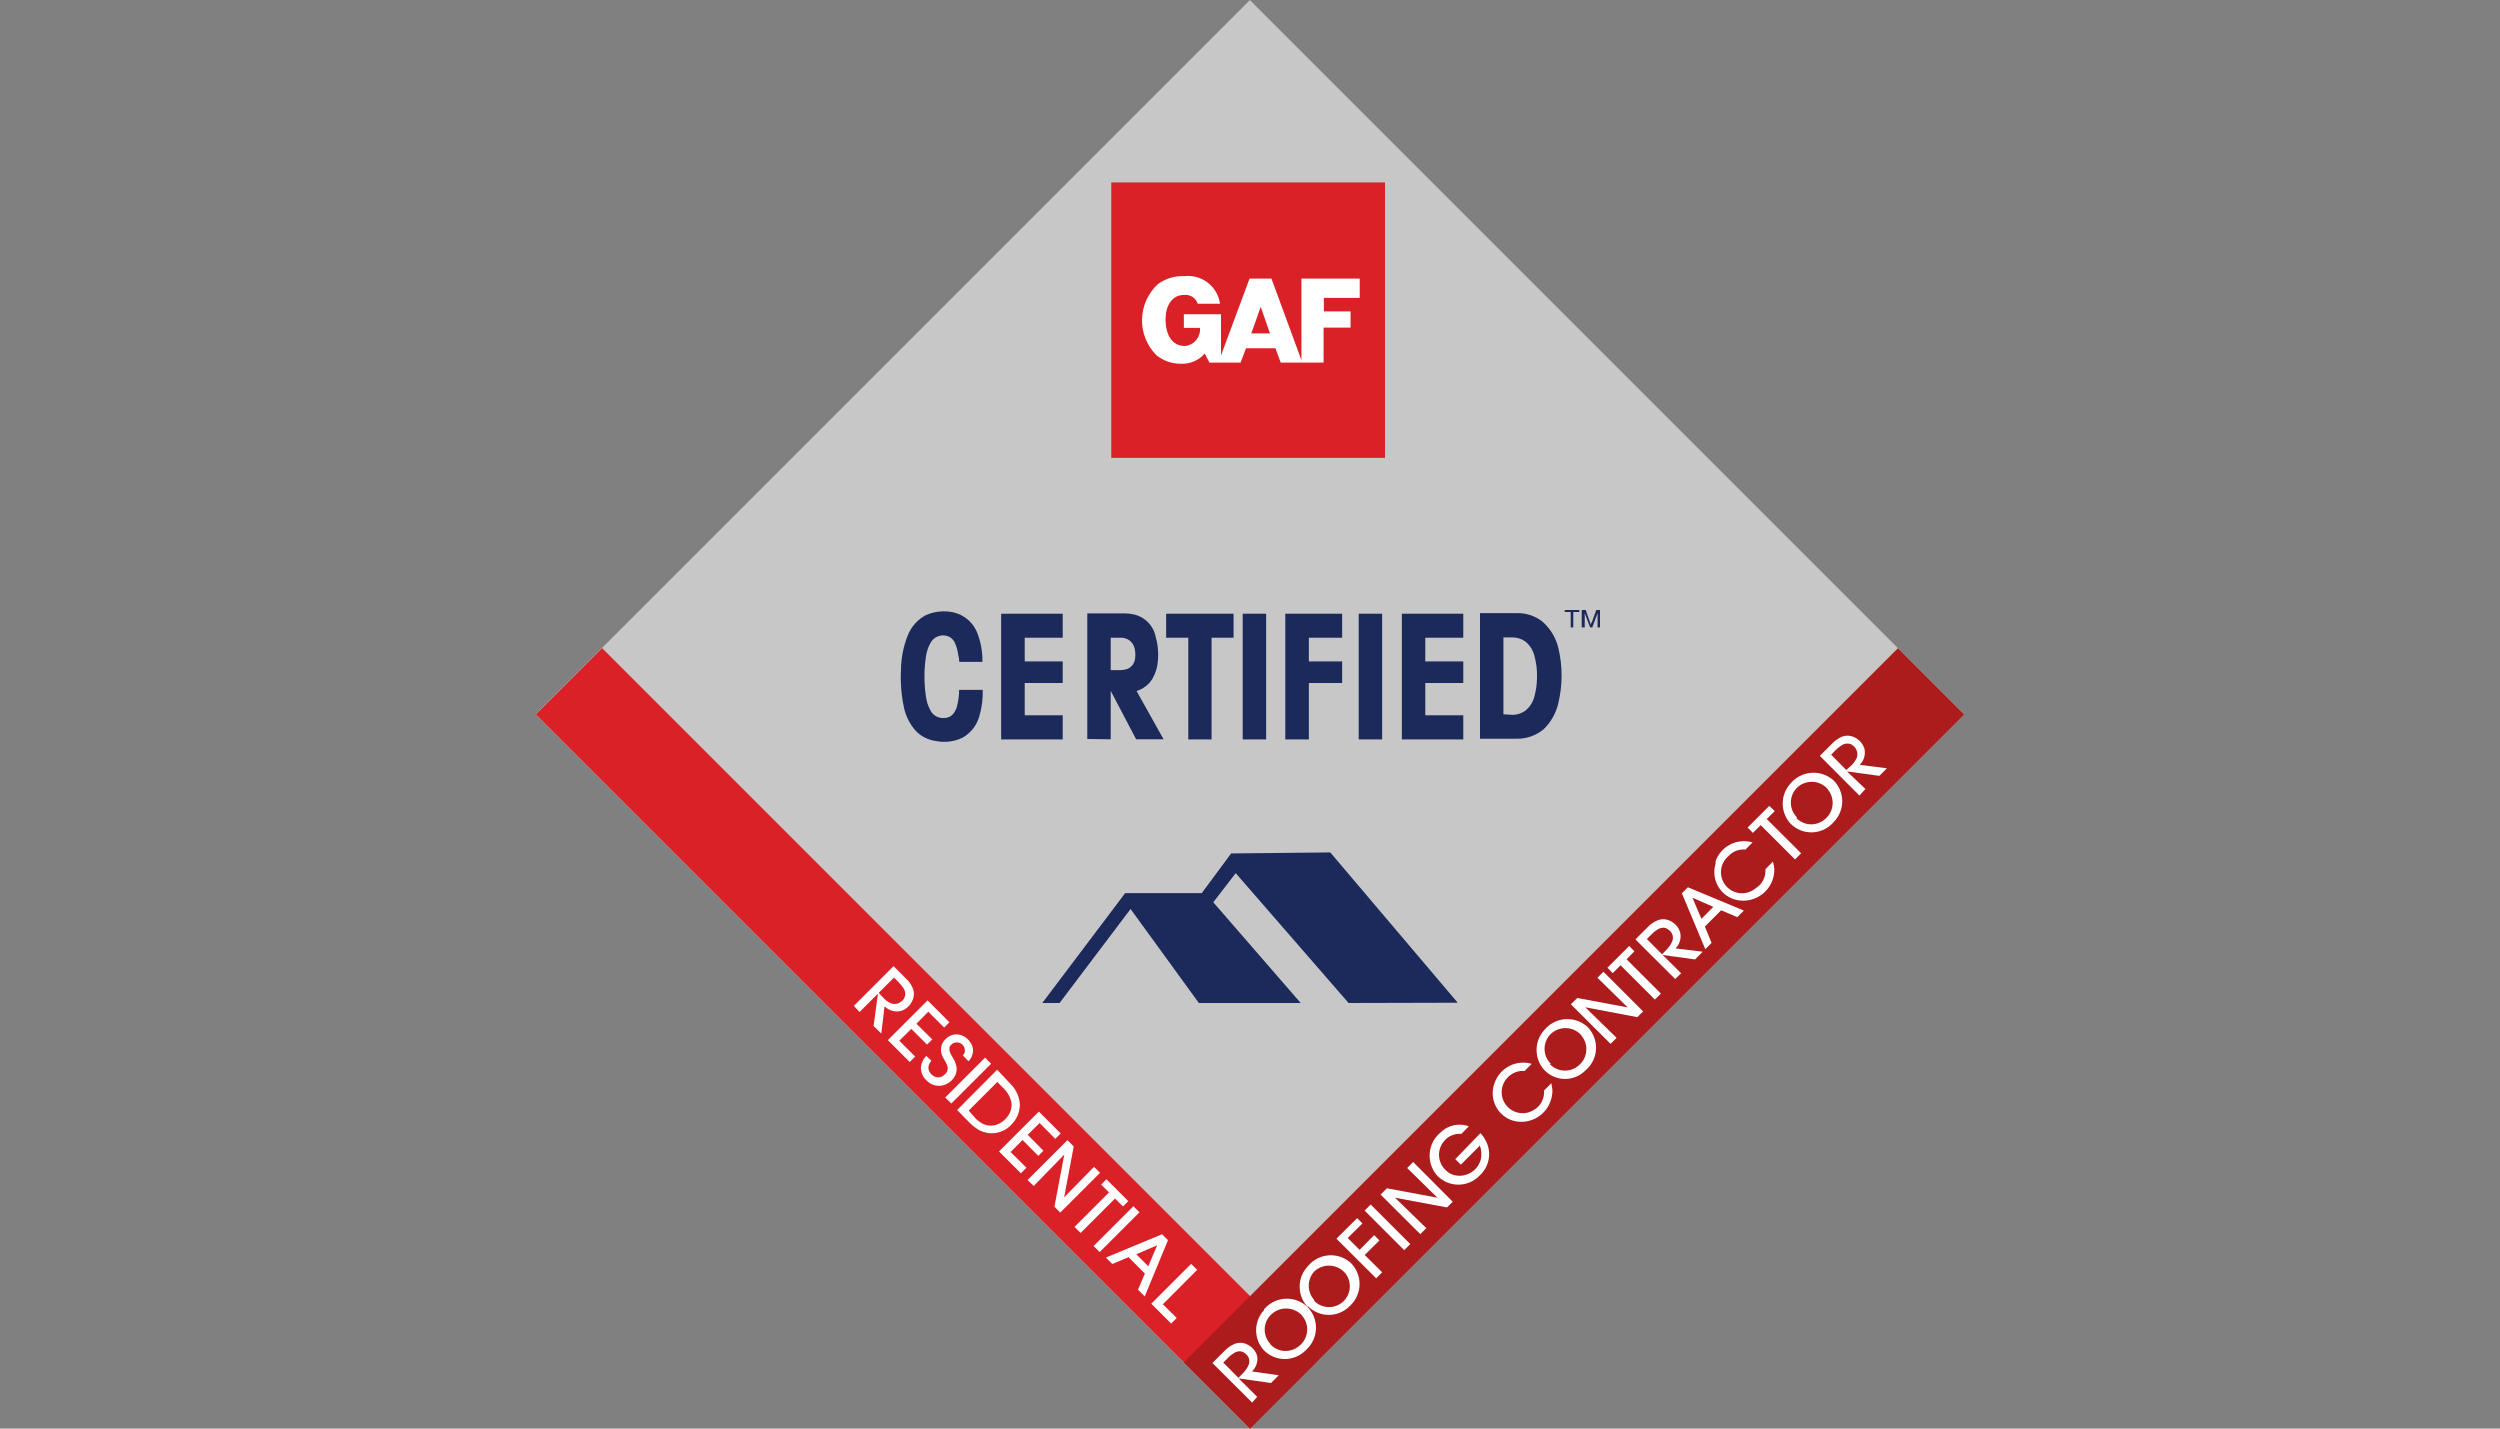 <?xml version="1.0" encoding="UTF-8"?>
<svg xmlns="http://www.w3.org/2000/svg" width="175" height="100" viewBox="0 0 175 100" fill="none">
  <rect x="0" y="0" width="175" height="100" fill="#808080" stroke="none"/>
  <g clip-path="url(#clip0_2_79)">
    <path d="M87.49 0.004L37.49 50.004L87.49 100.003L137.489 50.004L87.49 0.004Z" fill="#C7C7C7"></path>
    <path d="M96.95 12.77H77.79V32.05H96.95V12.77Z" fill="#DA2128"></path>
    <path fill-rule="evenodd" clip-rule="evenodd" d="M87.59 23.34L88.25 21.48L88.9 23.34H87.59ZM80.92 24.84C81.398 25.243 82.005 25.463 82.63 25.46C82.949 25.48 83.268 25.427 83.563 25.303C83.858 25.18 84.121 24.991 84.33 24.75L84.66 25.38H86.84L87.22 24.38H89.28L89.65 25.38H92.65V22.93H94.54V21.8H92.67V20.85H95.18V19.5H91.1V25.21L89 19.5H87.47L85.47 24.88V22H82.87V22.95H84C84.028 23.259 83.932 23.566 83.733 23.804C83.534 24.043 83.249 24.192 82.94 24.22C82.03 24.22 81.59 23.42 81.59 22.36C81.59 21.3 82.12 20.65 82.84 20.65C83.052 20.616 83.27 20.658 83.453 20.77C83.636 20.882 83.774 21.056 83.84 21.26H85.4C85.318 20.675 85.01 20.146 84.543 19.786C84.076 19.425 83.487 19.262 82.9 19.33C82.238 19.302 81.586 19.499 81.05 19.89C80.712 20.203 80.439 20.581 80.249 21.002C80.059 21.422 79.955 21.876 79.943 22.338C79.93 22.799 80.011 23.258 80.179 23.688C80.347 24.117 80.599 24.509 80.92 24.84Z" fill="white"></path>
    <path fill-rule="evenodd" clip-rule="evenodd" d="M67.15 46.33H68.77C68.781 45.647 68.662 44.969 68.42 44.33C68.281 43.961 68.052 43.633 67.753 43.376C67.454 43.118 67.095 42.941 66.71 42.86C66.071 42.726 65.406 42.796 64.81 43.06C64.238 43.364 63.792 43.86 63.55 44.46C63.245 45.221 63.082 46.031 63.07 46.85C63.018 47.769 63.092 48.691 63.29 49.59C63.427 50.182 63.712 50.729 64.12 51.18C64.493 51.558 64.983 51.801 65.51 51.87C66.138 52 66.792 51.919 67.37 51.64C67.656 51.481 67.908 51.267 68.111 51.009C68.314 50.752 68.463 50.456 68.55 50.14C68.729 49.541 68.81 48.916 68.79 48.29H67.14C67.139 48.664 67.092 49.037 67 49.4C66.95 49.611 66.854 49.809 66.72 49.98C66.644 50.068 66.55 50.138 66.445 50.186C66.34 50.234 66.225 50.26 66.11 50.26C65.904 50.28 65.698 50.235 65.519 50.133C65.34 50.031 65.197 49.877 65.11 49.69C64.963 49.409 64.864 49.104 64.82 48.79C64.675 47.842 64.675 46.878 64.82 45.93C64.865 45.622 64.963 45.324 65.11 45.05C65.222 44.81 65.426 44.625 65.675 44.535C65.925 44.445 66.2 44.457 66.44 44.57C66.618 44.663 66.76 44.815 66.84 45C66.957 45.253 67.034 45.523 67.07 45.8C67.12 46 67.14 46.15 67.15 46.33Z" fill="#1C2A5B"></path>
    <path fill-rule="evenodd" clip-rule="evenodd" d="M70.08 51.76H74.39V50.07H71.73V47.81H74.39V46.3H71.73V44.64H74.39V42.96H70.08V51.76Z" fill="#1C2A5B"></path>
    <path fill-rule="evenodd" clip-rule="evenodd" d="M77.75 46.91V44.64H78.43C78.639 44.63 78.845 44.686 79.02 44.8C79.127 44.87 79.219 44.961 79.289 45.068C79.36 45.174 79.408 45.294 79.43 45.42C79.49 45.69 79.49 45.97 79.43 46.24C79.392 46.376 79.323 46.501 79.227 46.606C79.132 46.71 79.013 46.79 78.88 46.84C78.731 46.883 78.576 46.907 78.42 46.91H77.75ZM77.75 51.75V48.36L79.53 51.75H81.45L79.56 48.37C80.015 48.23 80.405 47.932 80.66 47.53C80.897 47.121 81.034 46.662 81.06 46.19C81.104 45.634 81.046 45.075 80.89 44.54C80.808 44.158 80.615 43.809 80.336 43.535C80.057 43.261 79.704 43.075 79.32 43C79.133 42.96 78.942 42.94 78.75 42.94H76.11V51.73L77.75 51.75Z" fill="#1C2A5B"></path>
    <path fill-rule="evenodd" clip-rule="evenodd" d="M86.35 42.96H81.63V44.64H83.18V51.76H84.81V44.64H86.35V42.96Z" fill="#1C2A5B"></path>
    <path d="M88.63 42.96H86.99V51.76H88.63V42.96Z" fill="#1C2A5B"></path>
    <path fill-rule="evenodd" clip-rule="evenodd" d="M89.97 51.76H91.62V47.81H93.95V46.3H91.62V44.64H93.95V42.96H89.97V51.76Z" fill="#1C2A5B"></path>
    <path d="M96.75 42.96H95.11V51.76H96.75V42.96Z" fill="#1C2A5B"></path>
    <path fill-rule="evenodd" clip-rule="evenodd" d="M98.13 51.76H102.43V50.07H99.77V47.81H102.43V46.3H99.77V44.64H102.43V42.96H98.13V51.76Z" fill="#1C2A5B"></path>
    <path fill-rule="evenodd" clip-rule="evenodd" d="M105.24 50V44.62H105.92C106.251 44.627 106.571 44.743 106.83 44.95C107.107 45.193 107.306 45.513 107.4 45.87C107.543 46.377 107.607 46.903 107.59 47.43C107.589 47.9 107.521 48.368 107.39 48.82C107.285 49.187 107.068 49.512 106.77 49.75C106.521 49.928 106.225 50.029 105.92 50.04L105.24 50ZM103.6 51.71H106.14C106.826 51.728 107.496 51.501 108.03 51.07C108.565 50.565 108.934 49.909 109.09 49.19C109.385 47.937 109.385 46.633 109.09 45.38C108.918 44.638 108.511 43.972 107.93 43.48C107.42 43.098 106.796 42.901 106.16 42.92H103.6V51.71Z" fill="#1C2A5B"></path>
    <path fill-rule="evenodd" clip-rule="evenodd" d="M109.95 43.92V42.84H109.53V42.7H110.55V42.84H110.13V43.92H109.95Z" fill="#1C2A5B"></path>
    <path fill-rule="evenodd" clip-rule="evenodd" d="M110.72 43.92V42.7H111L111.3 43.56C111.323 43.619 111.343 43.679 111.36 43.74C111.36 43.74 111.36 43.63 111.43 43.55L111.74 42.7H112V43.92H111.83V42.92L111.46 43.92H111.31L110.93 42.92V43.92H110.72Z" fill="#1C2A5B"></path>
    <path d="M42.147 45.369L37.509 50.008L87.501 100.001L92.14 95.362L42.147 45.369Z" fill="#DA2128"></path>
    <path fill-rule="evenodd" clip-rule="evenodd" d="M61.51 69.5L62.58 68.43L62.9 68.75C63.036 68.886 63.157 69.037 63.26 69.2C63.334 69.32 63.372 69.459 63.37 69.6C63.359 69.734 63.311 69.863 63.23 69.97C63.133 70.096 63.001 70.19 62.849 70.24C62.701 70.294 62.538 70.294 62.389 70.24C62.208 70.164 62.042 70.056 61.9 69.92L61.51 69.5ZM60.169 70.84L61.459 69.55L61.15 71.82L61.69 72.35L61.919 70.44C62.066 70.588 62.247 70.695 62.447 70.753C62.646 70.811 62.857 70.817 63.059 70.77C63.231 70.715 63.39 70.626 63.526 70.507C63.662 70.388 63.772 70.243 63.849 70.08C63.931 69.926 63.974 69.754 63.974 69.58C63.974 69.406 63.931 69.234 63.849 69.08C63.741 68.852 63.588 68.648 63.4 68.48L62.55 67.63L59.77 70.41L60.169 70.84Z" fill="white"></path>
    <path fill-rule="evenodd" clip-rule="evenodd" d="M63.68 74.34L64.06 73.96L62.95 72.85L63.79 72.02L64.89 73.12L65.26 72.76L64.15 71.66L64.98 70.82L66.09 71.93L66.46 71.56L64.93 70.03L62.15 72.81L63.68 74.34Z" fill="white"></path>
    <path fill-rule="evenodd" clip-rule="evenodd" d="M64.84 73.91C64.618 74.132 64.483 74.427 64.46 74.74C64.462 74.913 64.5 75.083 64.572 75.24C64.645 75.397 64.749 75.537 64.88 75.65C65.008 75.782 65.165 75.882 65.339 75.942C65.512 76.003 65.698 76.023 65.88 76C66.211 75.948 66.511 75.773 66.72 75.51C66.842 75.363 66.922 75.187 66.952 74.998C66.982 74.81 66.96 74.617 66.89 74.44C66.852 74.312 66.795 74.191 66.72 74.08L66.54 73.76C66.489 73.668 66.462 73.565 66.46 73.46C66.45 73.414 66.45 73.366 66.46 73.32C66.509 73.197 66.6 73.095 66.716 73.033C66.833 72.971 66.968 72.951 67.097 72.979C67.227 73.006 67.342 73.079 67.423 73.183C67.504 73.288 67.546 73.418 67.54 73.55C67.54 73.55 67.54 73.61 67.54 73.64C67.514 73.73 67.466 73.813 67.4 73.88L67.8 74.29C67.975 74.108 68.085 73.872 68.11 73.62C68.12 73.486 68.103 73.352 68.06 73.225C68.017 73.097 67.949 72.98 67.86 72.88C67.763 72.749 67.64 72.64 67.499 72.559C67.358 72.478 67.202 72.428 67.04 72.41C66.894 72.398 66.748 72.418 66.611 72.466C66.473 72.514 66.347 72.59 66.24 72.69C66.074 72.823 65.955 73.005 65.9 73.21C65.832 73.476 65.867 73.759 66 74L66.21 74.37C66.26 74.469 66.3 74.573 66.33 74.68C66.345 74.749 66.346 74.82 66.332 74.888C66.318 74.957 66.29 75.022 66.25 75.08C66.151 75.217 66.016 75.325 65.86 75.39C65.763 75.419 65.661 75.424 65.561 75.405C65.462 75.385 65.369 75.343 65.29 75.28C65.148 75.177 65.046 75.029 65 74.86C64.969 74.701 65.001 74.536 65.09 74.4C65.121 74.349 65.158 74.302 65.2 74.26L64.84 73.91Z" fill="white"></path>
    <path d="M68.954 74.037L66.168 76.823L66.592 77.247L69.378 74.461L68.954 74.037Z" fill="white"></path>
    <path fill-rule="evenodd" clip-rule="evenodd" d="M67.81 77.74L69.81 75.74L70.25 76.18C70.492 76.415 70.671 76.707 70.77 77.03C70.817 77.214 70.822 77.407 70.786 77.594C70.75 77.78 70.672 77.957 70.56 78.11C70.354 78.414 70.051 78.64 69.7 78.75C69.511 78.801 69.313 78.808 69.121 78.772C68.929 78.736 68.747 78.656 68.59 78.54C68.481 78.468 68.381 78.384 68.29 78.29L67.81 77.74ZM67.81 78.53C68.014 78.74 68.242 78.925 68.49 79.08C68.87 79.297 69.313 79.374 69.744 79.299C70.174 79.225 70.566 79.002 70.85 78.67C71.184 78.314 71.376 77.848 71.39 77.36C71.373 76.801 71.14 76.271 70.74 75.88L69.8 74.88L67 77.7L67.81 78.53Z" fill="white"></path>
    <path fill-rule="evenodd" clip-rule="evenodd" d="M71.46 82.13L71.85 81.74L70.74 80.64L71.58 79.8L72.68 80.91L73.04 80.55L71.94 79.44L72.77 78.61L73.87 79.72L74.25 79.34L72.72 77.81L69.93 80.6L71.46 82.13Z" fill="white"></path>
    <path fill-rule="evenodd" clip-rule="evenodd" d="M72.36 83.02L74.5 80.82L73.81 84.47L74.22 84.88L77 82.1L76.58 81.68L74.49 83.81L75.16 80.25L74.72 79.81L71.93 82.6L72.36 83.02Z" fill="white"></path>
    <path fill-rule="evenodd" clip-rule="evenodd" d="M75.64 86.31L78.05 83.9L78.61 84.45L78.98 84.08L77.45 82.55L77.08 82.92L77.63 83.47L75.22 85.88L75.64 86.31Z" fill="white"></path>
    <path d="M79.338 84.437L76.552 87.223L76.976 87.647L79.762 84.861L79.338 84.437Z" fill="white"></path>
    <path fill-rule="evenodd" clip-rule="evenodd" d="M80.38 88.64L79.54 87.8L81 87.17L80.38 88.64ZM79 88L80.14 89.15L79.66 90.28L80.13 90.75L81.76 86.81L81.34 86.4L77.41 88.03L77.86 88.48L79 88Z" fill="white"></path>
    <path fill-rule="evenodd" clip-rule="evenodd" d="M81.98 92.65L82.37 92.26L81.4 91.3L83.8 88.89L83.38 88.47L80.59 91.26L81.98 92.65Z" fill="white"></path>
    <path d="M132.856 45.375L82.863 95.368L87.502 100.006L137.494 50.014L132.856 45.375Z" fill="#AC1C1D"></path>
    <path fill-rule="evenodd" clip-rule="evenodd" d="M86.69 96.45L85.63 95.38L85.95 95.06C86.082 94.919 86.234 94.798 86.4 94.7C86.522 94.629 86.659 94.591 86.8 94.59C86.934 94.597 87.061 94.65 87.16 94.74C87.292 94.83 87.388 94.963 87.43 95.118C87.472 95.272 87.458 95.436 87.39 95.58C87.308 95.755 87.2 95.917 87.07 96.06L86.69 96.45ZM88 97.78L86.71 96.49L88.97 96.81L89.51 96.27L87.64 96C87.785 95.862 87.894 95.69 87.956 95.5C88.019 95.31 88.034 95.107 88 94.91C87.947 94.739 87.86 94.58 87.743 94.444C87.626 94.308 87.482 94.198 87.32 94.12C87.166 94.038 86.994 93.996 86.82 93.996C86.646 93.996 86.474 94.038 86.32 94.12C86.094 94.228 85.891 94.377 85.72 94.56L84.87 95.41L87.65 98.18L88 97.78Z" fill="white"></path>
    <path fill-rule="evenodd" clip-rule="evenodd" d="M88.93 94.08C88.796 93.939 88.692 93.774 88.623 93.593C88.555 93.412 88.522 93.219 88.529 93.025C88.535 92.832 88.58 92.641 88.661 92.465C88.742 92.289 88.857 92.131 89 92C89.292 91.728 89.68 91.582 90.079 91.595C90.478 91.608 90.856 91.779 91.13 92.07L91.19 92.15C91.43 92.455 91.54 92.844 91.495 93.23C91.45 93.615 91.254 93.968 90.95 94.21C90.669 94.454 90.305 94.582 89.934 94.567C89.562 94.552 89.21 94.396 88.95 94.13L88.93 94.08ZM88.48 94.53C88.866 94.915 89.389 95.132 89.935 95.132C90.48 95.132 91.003 94.915 91.39 94.53L91.48 94.44C91.682 94.246 91.842 94.013 91.952 93.755C92.062 93.497 92.119 93.22 92.119 92.94C92.119 92.66 92.062 92.382 91.952 92.125C91.842 91.867 91.682 91.634 91.48 91.44L91.4 91.38C90.975 91.031 90.429 90.865 89.882 90.918C89.335 90.97 88.831 91.237 88.48 91.66V91.71C88.125 92.094 87.929 92.597 87.929 93.12C87.929 93.642 88.125 94.146 88.48 94.53Z" fill="white"></path>
    <path fill-rule="evenodd" clip-rule="evenodd" d="M92 91C91.75 90.727 91.611 90.37 91.611 90C91.611 89.63 91.75 89.273 92 89C92.291 88.728 92.677 88.583 93.075 88.596C93.472 88.609 93.848 88.78 94.12 89.07L94.19 89.15C94.412 89.444 94.516 89.81 94.481 90.177C94.446 90.544 94.274 90.884 94 91.13C93.722 91.377 93.36 91.508 92.988 91.496C92.617 91.485 92.263 91.333 92 91.07V91ZM91.56 91.44C91.947 91.825 92.47 92.042 93.015 92.042C93.561 92.042 94.084 91.825 94.47 91.44L94.56 91.35C94.95 90.96 95.169 90.431 95.169 89.88C95.169 89.329 94.95 88.8 94.56 88.41L94.48 88.34C94.055 87.991 93.51 87.825 92.963 87.878C92.415 87.93 91.911 88.197 91.56 88.62C91.191 89.002 90.981 89.512 90.976 90.044C90.97 90.576 91.169 91.09 91.53 91.48L91.56 91.44Z" fill="white"></path>
    <path fill-rule="evenodd" clip-rule="evenodd" d="M96.33 89.48L96.75 89.06L95.53 87.85L96.56 86.83L96.19 86.46L95.17 87.49L94.34 86.66L95.37 85.64L95 85.27L93.55 86.71L96.33 89.48Z" fill="white"></path>
    <path d="M95.948 84.315L95.523 84.74L98.295 87.511L98.72 87.087L95.948 84.315Z" fill="white"></path>
    <path fill-rule="evenodd" clip-rule="evenodd" d="M99.84 85.97L97.65 83.84L101.29 84.52L101.69 84.12L98.92 81.34L98.5 81.76L100.62 83.84L97.08 83.18L96.64 83.62L99.42 86.39L99.84 85.97Z" fill="white"></path>
    <path fill-rule="evenodd" clip-rule="evenodd" d="M101.87 81.14L102.26 81.53L103.59 80.19C103.709 80.51 103.73 80.858 103.65 81.19C103.54 81.565 103.292 81.885 102.957 82.085C102.621 82.285 102.222 82.351 101.84 82.27C101.609 82.221 101.397 82.107 101.23 81.94C101.084 81.812 100.966 81.657 100.88 81.483C100.795 81.309 100.745 81.12 100.733 80.927C100.721 80.734 100.747 80.54 100.81 80.357C100.873 80.174 100.971 80.005 101.1 79.86C101.247 79.69 101.433 79.556 101.641 79.471C101.85 79.386 102.075 79.351 102.3 79.37L102.82 78.84C102.478 78.716 102.109 78.692 101.754 78.772C101.4 78.852 101.075 79.032 100.82 79.29C100.397 79.646 100.132 80.154 100.081 80.705C100.031 81.255 100.199 81.803 100.55 82.23L100.63 82.32C100.82 82.512 101.047 82.664 101.297 82.768C101.547 82.872 101.814 82.926 102.085 82.926C102.355 82.926 102.623 82.872 102.873 82.768C103.123 82.664 103.349 82.512 103.54 82.32L103.67 82.19C103.972 81.88 104.166 81.481 104.222 81.052C104.278 80.623 104.193 80.187 103.98 79.81C103.888 79.631 103.77 79.466 103.63 79.32L101.87 81.14Z" fill="white"></path>
    <path fill-rule="evenodd" clip-rule="evenodd" d="M108.61 75.81L108.08 76.34C108.104 76.608 108.05 76.877 107.926 77.117C107.802 77.356 107.613 77.555 107.38 77.69C107.076 77.885 106.71 77.962 106.353 77.904C105.996 77.847 105.672 77.66 105.444 77.379C105.217 77.097 105.1 76.742 105.118 76.381C105.136 76.019 105.286 75.677 105.54 75.42C105.781 75.167 106.103 75.007 106.45 74.97C106.54 74.96 106.631 74.96 106.72 74.97L107.22 74.47C106.703 74.318 106.147 74.369 105.666 74.612C105.185 74.856 104.815 75.273 104.63 75.78L104.57 75.96C104.492 76.222 104.469 76.497 104.502 76.769C104.534 77.04 104.622 77.302 104.76 77.538C104.898 77.774 105.082 77.98 105.303 78.142C105.523 78.304 105.774 78.419 106.04 78.48C106.579 78.595 107.141 78.501 107.613 78.216C108.084 77.932 108.43 77.48 108.58 76.95C108.64 76.745 108.67 76.533 108.67 76.32C108.658 76.175 108.634 76.031 108.6 75.89L108.61 75.81Z" fill="white"></path>
    <path fill-rule="evenodd" clip-rule="evenodd" d="M108.55 74.46C108.413 74.323 108.305 74.161 108.231 73.983C108.157 73.805 108.119 73.613 108.119 73.42C108.119 73.227 108.157 73.036 108.231 72.857C108.305 72.679 108.413 72.516 108.55 72.38C108.692 72.244 108.861 72.137 109.045 72.066C109.229 71.995 109.425 71.961 109.622 71.967C109.82 71.972 110.014 72.017 110.194 72.098C110.373 72.18 110.535 72.296 110.67 72.44L110.73 72.53C110.969 72.835 111.079 73.222 111.036 73.607C110.993 73.992 110.8 74.345 110.5 74.59C110.218 74.833 109.854 74.959 109.482 74.942C109.11 74.925 108.759 74.767 108.5 74.5L108.55 74.46ZM108.1 74.9C108.287 75.098 108.512 75.256 108.763 75.364C109.013 75.472 109.282 75.528 109.555 75.528C109.827 75.528 110.097 75.472 110.347 75.364C110.597 75.256 110.823 75.098 111.01 74.9L111.11 74.81C111.304 74.618 111.458 74.389 111.563 74.136C111.668 73.884 111.722 73.613 111.722 73.34C111.722 73.067 111.668 72.796 111.563 72.544C111.458 72.291 111.304 72.062 111.11 71.87L111.04 71.81C110.613 71.461 110.066 71.294 109.517 71.347C108.968 71.399 108.463 71.666 108.11 72.09C107.757 72.472 107.56 72.973 107.559 73.493C107.557 74.013 107.75 74.515 108.1 74.9Z" fill="white"></path>
    <path fill-rule="evenodd" clip-rule="evenodd" d="M113.16 72.65L110.97 70.51L114.61 71.2L115.02 70.8L112.24 68.02L111.82 68.44L113.94 70.52L110.41 69.86L109.96 70.3L112.74 73.07L113.16 72.65Z" fill="white"></path>
    <path fill-rule="evenodd" clip-rule="evenodd" d="M116.26 69.55L113.86 67.15L114.41 66.59L114.04 66.22L112.52 67.74L112.89 68.12L113.44 67.57L115.84 69.97L116.26 69.55Z" fill="white"></path>
    <path fill-rule="evenodd" clip-rule="evenodd" d="M116.34 66.8L115.28 65.73L115.6 65.41C115.732 65.269 115.884 65.148 116.05 65.05C116.172 64.979 116.31 64.941 116.45 64.94C116.584 64.947 116.711 65 116.81 65.09C116.943 65.18 117.038 65.314 117.081 65.468C117.123 65.621 117.109 65.785 117.04 65.93C116.961 66.107 116.853 66.269 116.72 66.41C116.6 66.55 116.47 66.67 116.34 66.8ZM117.68 68.13L116.39 66.85L118.65 67.16L119.19 66.62L117.29 66.39C117.435 66.244 117.539 66.064 117.595 65.866C117.651 65.668 117.657 65.46 117.61 65.26C117.558 65.088 117.47 64.93 117.353 64.794C117.236 64.658 117.092 64.548 116.93 64.47C116.776 64.388 116.605 64.346 116.43 64.346C116.256 64.346 116.085 64.388 115.93 64.47C115.705 64.578 115.501 64.727 115.33 64.91L114.48 65.76L117.26 68.53L117.68 68.13Z" fill="white"></path>
    <path fill-rule="evenodd" clip-rule="evenodd" d="M119.93 63.48L119.1 64.32L118.47 62.84L119.93 63.48ZM119.34 64.86L120.48 63.72L121.61 64.2L122.07 63.74L118.15 62.11L117.73 62.53L119.37 66.44L119.81 66L119.34 64.86Z" fill="white"></path>
    <path fill-rule="evenodd" clip-rule="evenodd" d="M124.11 60.31L123.58 60.84C123.601 61.108 123.547 61.376 123.423 61.615C123.299 61.854 123.111 62.053 122.88 62.19C122.579 62.439 122.191 62.559 121.802 62.522C121.413 62.486 121.054 62.296 120.805 61.995C120.556 61.694 120.436 61.306 120.473 60.917C120.509 60.528 120.699 60.169 121 59.92C121.235 59.659 121.56 59.498 121.91 59.47C121.999 59.455 122.091 59.455 122.18 59.47L122.68 58.97C122.163 58.816 121.606 58.865 121.124 59.109C120.642 59.353 120.272 59.772 120.09 60.28C120.086 60.34 120.086 60.4 120.09 60.46C120.009 60.724 119.983 61.002 120.015 61.276C120.047 61.551 120.135 61.816 120.274 62.054C120.413 62.293 120.6 62.5 120.823 62.663C121.046 62.826 121.3 62.94 121.57 63C122.11 63.115 122.673 63.021 123.146 62.737C123.62 62.453 123.968 62.001 124.12 61.47C124.176 61.265 124.203 61.053 124.2 60.84C124.191 60.691 124.168 60.544 124.13 60.4L124.11 60.31Z" fill="white"></path>
    <path fill-rule="evenodd" clip-rule="evenodd" d="M126.08 59.73L123.67 57.33L124.23 56.78L123.85 56.41L122.33 57.93L122.7 58.3L123.25 57.76L125.65 60.16L126.08 59.73Z" fill="white"></path>
    <path fill-rule="evenodd" clip-rule="evenodd" d="M125.79 57.22C125.653 57.084 125.545 56.921 125.471 56.743C125.397 56.565 125.359 56.373 125.359 56.18C125.359 55.987 125.397 55.796 125.471 55.617C125.545 55.439 125.653 55.277 125.79 55.14C125.932 55.004 126.101 54.897 126.285 54.826C126.469 54.755 126.665 54.721 126.862 54.727C127.06 54.733 127.254 54.777 127.434 54.858C127.613 54.94 127.775 55.056 127.91 55.2L127.97 55.29C128.209 55.595 128.319 55.982 128.276 56.367C128.233 56.752 128.04 57.105 127.74 57.35C127.458 57.593 127.094 57.719 126.722 57.702C126.35 57.685 125.999 57.527 125.74 57.26L125.79 57.22ZM125.34 57.66C125.53 57.852 125.757 58.004 126.007 58.108C126.257 58.212 126.524 58.266 126.795 58.266C127.065 58.266 127.333 58.212 127.583 58.108C127.833 58.004 128.059 57.852 128.25 57.66L128.34 57.56C128.535 57.368 128.69 57.139 128.796 56.887C128.902 56.635 128.957 56.364 128.957 56.09C128.957 55.816 128.902 55.545 128.796 55.293C128.69 55.041 128.535 54.812 128.34 54.62L128.27 54.56C127.842 54.213 127.296 54.048 126.748 54.101C126.2 54.153 125.694 54.419 125.34 54.84C124.986 55.224 124.789 55.727 124.789 56.25C124.789 56.773 124.986 57.276 125.34 57.66Z" fill="white"></path>
    <path fill-rule="evenodd" clip-rule="evenodd" d="M129.24 53.9L128.18 52.83L128.49 52.51C128.627 52.371 128.782 52.25 128.95 52.15C129.069 52.076 129.209 52.041 129.35 52.05C129.483 52.051 129.611 52.1 129.71 52.19C129.838 52.284 129.933 52.417 129.98 52.57C130.029 52.719 130.029 52.881 129.98 53.03C129.898 53.208 129.79 53.373 129.66 53.52L129.24 53.9ZM130.58 55.23L129.29 54L131.55 54.31L132.08 53.78L130.18 53.54C130.326 53.395 130.434 53.216 130.491 53.018C130.549 52.82 130.555 52.611 130.51 52.41C130.457 52.239 130.369 52.08 130.252 51.944C130.135 51.808 129.991 51.698 129.83 51.62C129.675 51.54 129.504 51.498 129.33 51.498C129.156 51.498 128.984 51.54 128.83 51.62C128.609 51.731 128.409 51.88 128.24 52.06L127.39 52.91L130.16 55.69L130.58 55.23Z" fill="white"></path>
    <path fill-rule="evenodd" clip-rule="evenodd" d="M84.93 63.16L86.5 61.12L94.4 70.21L102.04 70.19L93.12 59.67L86.18 59.74L84.12 62.52H78.76L72.96 70.21H74.17L79.14 63.63L83.92 70.21H91.05L84.93 63.16Z" fill="#1C2A5B"></path>
  </g>
  <defs>
    <clipPath id="clip0_2_79">
      <rect width="175" height="100" fill="white"></rect>
    </clipPath>
  </defs>
</svg>
